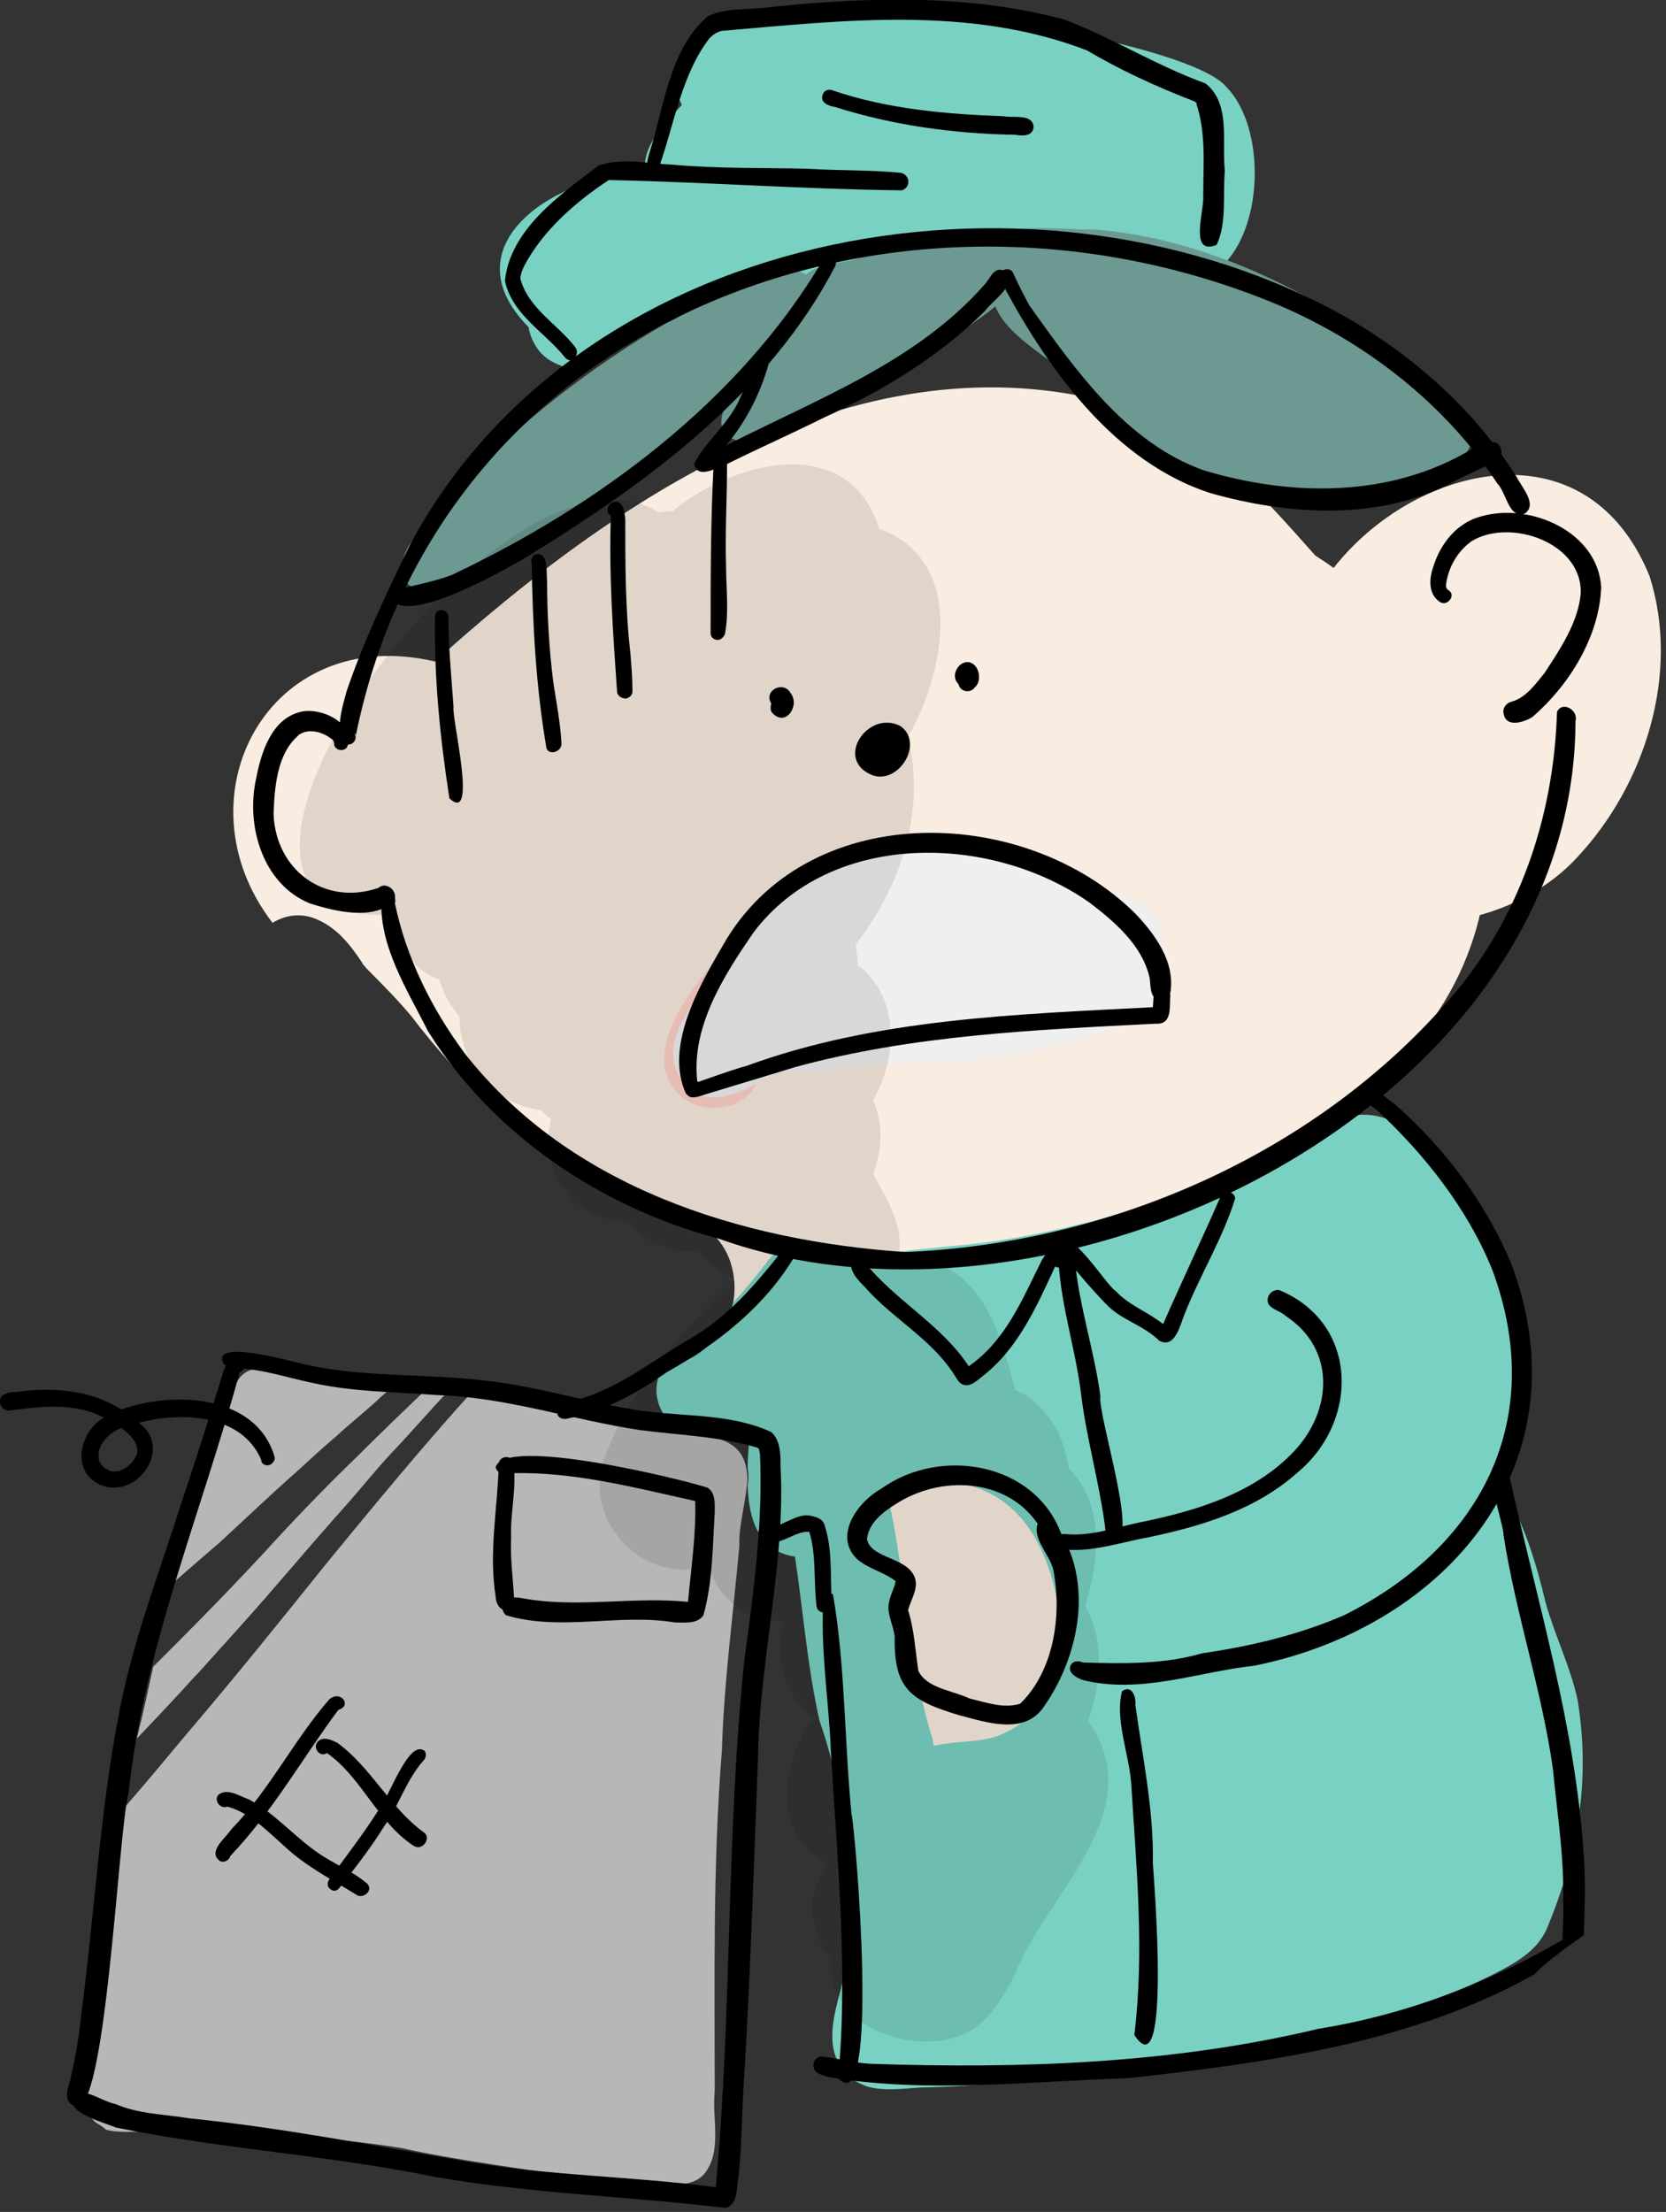 <?xml version="1.0" encoding="utf-8"?>
<!-- Generator: Adobe Illustrator 25.0.1, SVG Export Plug-In . SVG Version: 6.00 Build 0)  -->
<svg version="1.1" id="レイヤー_1" xmlns="http://www.w3.org/2000/svg" xmlns:xlink="http://www.w3.org/1999/xlink" x="0px"
	 y="0px" width="162px" height="215px" viewBox="0 0 162 215" style="enable-background:new 0 0 162 215;" xml:space="preserve">
<rect x="0" y="0" width="162" height="215" fill="#333333" stroke="none"/>
<style type="text/css">
	.st0{fill:#F9ECE0;}
	.st1{fill:#79D1C3;}
	.st2{fill:#6C9992;}
	.st3{fill:#B7B7B7;}
	.st4{fill:#FFD2C6;}
	.st5{fill:#EFEFEF;}
	.st6{opacity:0.1;}
</style>
<g>
	<path class="st0" d="M71.2,127.1c0.3-1.3,0.3-2.6,0-3.8c-0.6-2.7-2.8-4.6-5.3-5.5c-0.8-0.3-1.6-0.5-2.4-0.7
		c-1.2-0.4-2.3-0.9-3.5-1.4c-1.2-0.5-2.4-0.9-3.6-1.4c-0.4-0.2-0.8-0.4-1.2-0.7c-1.9-1.3-3.8-2.6-5.6-4.1c-1-1-2-2-2.9-3
		c-0.9-1-1.8-2-2.8-3c-1.3-1.5-2.6-3-3.8-4.6c-1.4-1.7-2.9-3.2-4.5-4.8c-0.1-0.2-0.3-0.3-0.4-0.5c0,0,0.1,0.1,0.1,0.1
		c-1.2-1.8-2.4-3.4-4.4-4.3c-1.5-0.7-3.1-0.5-4.4,0.3c-9.4-12.2-0.4-29.2,15.8-25.4C59.7,48.6,82.9,32.9,107.4,39
		c8.8,1.6,14.8,8.6,20.5,15c20.1,12.8,23.3,38.9,3.1,53.4c-10.3,7.6-22.7,11.4-35.1,14.4c-7.5,5-16.6,7.4-25.5,7.1
		C70.8,128.3,71,127.7,71.2,127.1z"/>
	<path class="st0" d="M128.7,84.3c-1.9-3-2.2-6.4-1-9.7C116.4,55.2,151,32.9,160.4,56c3,9.4-0.4,20.3-7.1,27.4
		C147.2,90,134.3,92.8,128.7,84.3z"/>
	<path class="st0" d="M84.4,160.7c-4.5-6.2-2.3-16.1,5.4-18.5c12.4-3.8,20.1,12.6,15.8,22.6C101.1,176.4,84.1,173.1,84.4,160.7z"/>
	<path class="st1" d="M52.2,33.8c-0.4-0.6-0.7-1.3-0.8-2c-8.1-8.2,3.2-15,11.3-15c0,0,0-0.1,0-0.1c-0.2-2.7,1.9-4.6,3.6-6.5
		c-7.6-15.9,48-7.6,52.9-1.8c5.3,5.3,3.1,21.6-6.6,18.8c-11.8-3.9-24.1-2.2-35.7,1.4c0-0.3,0-0.5-0.1-0.8c-0.4-1.1-1.8-0.9-2.7-0.7
		c-1.6,0.4-3.1,0.9-4.7,1.4c-1.7,0.5-3.3,1-4.9,1.7c-1.6,0.7-3.1,1.5-4.6,2.3c-1.7,0.9-3.4,2-5,3.1c-0.1,0-0.1,0-0.2,0
		C53.6,35.2,52.8,34.7,52.2,33.8z"/>
	<path class="st1" d="M74.9,28.9c0.1-0.1,0.3-0.1,0.4-0.1c0,0.1,0,0.2,0,0.3c-1,0.3-2,0.7-3,1C73.2,29.6,74,29.2,74.9,28.9z"/>
	<path class="st1" d="M83.2,202.3c-5.1-3.6,0.1-9.8-0.7-14.8c0.1-6.8-0.5-13.7-2.8-20.2c-1.2-5.3-1.6-10.7-2.4-16
		c-3.5-0.5-4.5-3.6-4.6-6.9c0.1-0.6,0.1-1.1,0-1.7c0-1.1,0.1-2.1,0.2-3c-1.3-0.6-2.6-0.4-3.9-0.3c-1.3-0.4-2.5-0.8-3.8-1.1
		c-1.6-1.6-1.8-3.9-0.6-5.6c1.4-0.1,2.8-0.6,3.9-1.6c1.3-1.1,2.3-2.4,2.7-4.1c0-0.1,0.1-0.3,0.1-0.4c1.1-1.2,2.1-2.4,3.1-3.7
		c0,0,0,0,0,0c0.4-0.6,0.9-1.1,1.6-1.4c1.8-0.9,4.2-0.2,5.2,1.5c5.5-1.8,11.4-1.6,17-2.6c10.5-1.8,21-5.3,30.3-10.6
		c2.4-1.9,5.8-2,8.2,0.1c4.5,2.7,7.3,7.2,9,12.1c3.5,7.1,3.7,15.3,0.4,22.6c2.1,3.4,3.3,7.4,4.2,11.2c0.9,3.2,2.4,6.2,3.1,9.4
		c1.3,8,0,15.1-3,22.3c-0.9,2-2.7,3.1-4.6,4.1c-4.2,2.2-8.6,3.6-13.1,4.9c-8.6,2.1-17.4,4-26.3,4.6c-5.5,1.1-11.1,1.7-16.8,1.8
		c-1.7,0.1-3.6,0.4-5.3-0.1C84,202.7,83.6,202.5,83.2,202.3z M86.2,144.8c1.9,8.1,2,16.4,4.5,24.3c0,0.2,0.1,0.4,0.1,0.6
		c2.6-0.6,4.5-0.2,6.8-1.2c5.5-2.7,6.9-7.8,5.1-13.4c-1.2-5.7-4-9.4-8.1-10.6C92.2,143.7,89.4,143.8,86.2,144.8z"/>
	<path class="st2" d="M39.1,55.6c-0.2-1.9,1.3-3.6,2.5-4.9c0.4-1.5,2-2.3,3-3.4c5.9-6.2,12.8-11.6,20.2-15.9
		c3.4-1.5,10.4-7.2,13.7-4.6c1.5,1.4,1.7,4.3-1,3.9c-3,5.5-8.7,9.5-13.7,13.2c-4.5,3.4-9.3,6.6-14.2,9.5c-2.2,1.3-4.5,2.2-6.7,3.3
		C41.5,57.7,39.4,57.5,39.1,55.6z"/>
	<path class="st2" d="M70.6,42.2c-0.9-0.9-0.3-2.5,0.3-3.2c2-3.6,4.4-6.9,7.1-10.1c-1.1-2.9,2.8-3.2,4.8-3.6
		c3.3-0.9,6.7-2.2,10.2-1.8c1.9-0.3,3.9-0.7,5.7,0c6.5,3.2-11.1,12.1-13.7,13.7c-2.7,1.4-5.4,2.7-8.1,4C74.9,41.8,72.5,44,70.6,42.2
		z"/>
	<path class="st2" d="M118.2,47.7c-5.5-1.9-10.2-5.5-13.4-10.4c-2.9-3-9.7-5.6-8.1-10.7c-1.7,0.5-2.8-1.7-1.7-2.9
		c3.2-2.3,7.7-1.3,11.4-1.4c11,0.9,21,6,29.8,12.4c13,9.2,5.7,11.7-5.9,12.8c-0.9,0.6-2,0.7-3.1,0.7C124.5,49.9,121,48.4,118.2,47.7
		z"/>
	<path class="st3" d="M9.3,206.3c-2.7-2.5-0.6-6.7-0.5-9.8c1.1-5.6,1.9-10.9,2.6-16.5c0.2-1.4,0.4-2.9,0.7-4.3c2-2.3,4-4.7,6-7.1
		c4.7-5.5,9.2-11.1,13.7-16.7c4.6-5.6,9.2-11.2,14-16.5c6.5,0.8,13,1.4,19.3,3c1.3,0.3,2.5,0.7,3.8,1.1c0.5,0.2,1,0.3,1.4,0.5
		c1.5,0.6,2.1,1.6,2.3,2.9c0.1,0.5,0.1,1.1,0,1.7c-0.2,1.9-0.8,4-0.7,5.6c-0.6,6.7-1.5,13.2-1.7,19.9c-0.9,11.2-0.7,22.1-0.7,33.2
		c-0.3,2.6,0.8,5.9-1.1,8.1c-0.8,0.8-1.8,0.9-2.9,1c-3.1,0.1-6.3-0.2-9.4-0.7c-5.5-1-11.7-1.7-17-2.9c-8-1.3-16.1-1.5-24.2-1.6
		c-1.5-0.1-3.2,0.2-4.6-0.2C10,206.7,9.6,206.5,9.3,206.3z"/>
	<path class="st3" d="M14.9,162c0.9-0.9,1.7-1.7,2.6-2.6c2.8-2.8,5.5-5.6,8.2-8.5c2.9-3.2,5.9-6.3,9-9.3c2.3-2.3,4.6-4.5,7-6.8
		c0.7,0.1,1.3,0.2,2,0.3c-1.9,2-3.7,4.1-5.6,6.1c0,0,0,0,0,0c-1.4,1.5-2.7,3.1-4,4.6c-2.5,2.8-5,5.7-7.5,8.6
		c-2.4,2.8-4.9,5.5-7.4,8.3c0,0,0,0,0,0c0,0-0.1,0.1-0.1,0.1c0,0,0,0-0.1,0.1c0,0,0,0,0,0l0,0c0,0,0,0,0,0c0,0,0,0,0,0
		c0,0,0,0-0.1,0.1c0,0,0,0,0,0c0,0,0,0,0,0c0,0,0,0,0,0c0,0,0,0,0,0c-1.8,2-3.7,4-5.6,6C13.9,166.6,14.4,164.3,14.9,162z"/>
	<path class="st3" d="M18.9,163C18.9,163,18.9,163,18.9,163C18.9,163,18.9,163,18.9,163z"/>
	<path class="st3" d="M19,162.9C19,162.9,19,162.9,19,162.9C19,162.9,19,162.9,19,162.9C19,162.9,19,162.9,19,162.9
		C19,162.9,19,162.9,19,162.9C19,162.9,19,163,19,162.9C19,163,19,163,19,162.9z"/>
	<path class="st3" d="M21.6,136.7c0.1-0.9,0.4-2,1.4-2.3c0.8-1.6,2.6-1.6,4.2-1.3c3.2,0.5,6.5,0.6,9.7,1c0.6,0.1,1.2,0.2,1.8,0.3
		c-0.7,0.6-1.4,1.1-2,1.7c-1.3,1.2-2.7,2.3-4,3.5c0,0,0,0,0,0c0,0,0,0,0,0c-1.3,1.1-2.6,2.3-3.8,3.4c0,0,0,0,0,0c0,0,0,0,0,0
		c0,0,0,0,0,0c0,0,0,0,0,0c0,0,0,0,0,0c0,0,0,0,0,0c0,0,0,0,0,0c0,0,0,0,0,0c0,0,0,0,0,0c0,0,0,0,0,0c0,0,0,0,0,0c0,0,0,0,0,0
		c0,0,0,0,0,0c-2.5,2.2-4.9,4.5-7.4,6.8c-1.5,1.3-3,2.6-4.5,3.9C18.5,148,20.1,142.3,21.6,136.7z"/>
	<path class="st3" d="M28.9,143C28.9,143.1,28.9,143.1,28.9,143C28.9,143.1,28.9,143.1,28.9,143C28.9,143.1,28.9,143.1,28.9,143z"/>
	<path class="st4" d="M66,106.4c-4.9-5,4.1-13.6,7.5-17.3c11.5-12.5,27.9-8.6,38.7,2.5c1.8,2.9,0.1,6.7-3.2,7.3
		c-5.1,0.7-10.3,0.5-15.4,1c-6.9,0.4-13.4,2.3-19.7,4.2C73.4,107.9,68.5,108.7,66,106.4z"/>
	<path class="st5" d="M66.2,104.9c-2.6-4.2,2.3-8.6,4.9-11.7c1.5-3.2,4-5.8,7-7.7c11.4-7,21.9-2.8,32.8,2.4c2.1,1.1,1.9,3.2,2.5,5
		c1,6.6-7.9,7.8-12.6,9.2c-4.5,1.1-9.2,1.1-13.8,1.3c-3.8-0.2-7.6,1.4-11.3,0.7C72.8,105.8,68.7,108.5,66.2,104.9z"/>
	<path class="st6" d="M80.9,192.1c-0.1-0.5-0.1-1.1-0.1-1.6c-1.6-2-2.3-4.8-1.4-7.2c0.3-0.8,0.7-1.5,1-2.2
		c-5.5-2.9-4.4-9.8-1.3-14.2c-0.5-0.3-0.9-0.7-1.3-1.2c-2-2.3-2.3-5.3-1.6-8.1c-3.5,0.2-6.4-2.3-7.3-5.4c-5.9,1.9-11.8-3.7-10.4-9.7
		c2.3-7,7.7-13.1,13-18.2c-1.4-0.5-2.7-1.4-3.6-2.7c-2.6,0.2-5.2-0.7-6.8-2.9c-5.2,0.2-8.9-5-7.5-9.9c-0.1-0.1-0.3-0.2-0.4-0.3
		c-0.2-0.2-0.4-0.4-0.6-0.6c-4.5-0.5-8-4.6-7.9-9.1c-0.9-1-1.6-2.3-2-3.6c-0.1,0-0.2-0.1-0.3-0.1c-2.4-1-3.9-3.6-4.4-6.2
		c-25.7,1.3,11.3-48.8,26-39.1c0.5-0.1,0.9-0.1,1.4-0.1c5.9-4.9,17.1-7.8,20.1,1.7c8.5,3.1,6.4,13.9,2.8,20.2c0,0,0,0,0,0
		c1.7,7.3-0.6,14.4-5.1,20.2c0.1,0.7,0.2,1.4,0.2,2c4.1,3.1,3.9,9,1.5,13.1c0.5,1.2,0.8,2.5,0.7,3.8c0,1.2-0.3,2.3-0.7,3.4
		c1.3,2.4,3,5,2.5,7.9c7.8,0.4,9.7,6.8,11.3,13.1c0.8,0.3,1.5,0.8,2.1,1.4c1.9,1.7,2.8,3.9,3.1,6.2c3.6,3.6,3,9,1.6,13.4
		c1.8,3.1,1.6,6.9,0.6,10.3c-0.1,0.3-0.2,0.6-0.3,0.9c6.3,8.7-4.3,17.1-7.2,24.8c-1.1,2-2.1,3.9-4.1,5.2
		C90.4,199.9,81.9,198,80.9,192.1z"/>
	<path d="M146.2,69.3c-0.1-0.5,0.3-1,0.8-1.1c1.4-0.4,2.3-1.7,3.2-2.8c1.5-2.3,3.2-4.8,3.5-7.6c0.3-5-6.8-7.5-10.6-5.2
		c-1.4,1-2.3,2.6-2.5,4.3c0,0.2,0.1,0.4,0.3,0.5c0.7,0.5-0.2,1.6-0.9,1.1c-1.2-0.8-1-2.4-0.6-3.5c0.7-2.2,2.3-4.2,4.6-4.8
		c4.8-1.4,11.4,1.5,11.7,6.9c-0.2,4.8-3.1,9.5-6.7,12.6C148.2,70.2,146.4,70.8,146.2,69.3z"/>
	<path d="M75.1,69.3c-0.2-0.2-0.2-0.6-0.1-0.9c-0.8-1.3,1.2-2.3,1.9-1C77.8,68.6,76.4,70.7,75.1,69.3z"/>
	<path d="M93.2,66.5C93.2,66.5,93.2,66.5,93.2,66.5c-1-1,0.4-2.8,1.5-1.9c0.6,0.5,0.7,1.7,0.1,2.2C94.4,67.4,93.4,67.3,93.2,66.5z"
		/>
	<path d="M84.7,75.3c-3.6-1.6-0.2-6.4,2.9-4.7C89.9,72.3,87.3,76.4,84.7,75.3z"/>
	<path d="M66.7,106.3c-2.2-4.8,1.6-11,4-15.1c8.4-13.6,29.1-12.9,39.7-2.4c1.9,2,3.9,4.7,3.4,7.7c-0.1,0.4-0.5,0.7-0.9,0.7
		c-1.1,0-1-1.3-1.1-2.1c-0.7-3.2-3.4-5.5-5.9-7.4c-9.6-6.7-25.1-7-32.6,2.9c-2.9,4.2-6.1,9.2-5.5,14.5
		C68.8,105.7,67.5,107,66.7,106.3z"/>
	<path d="M66.7,106.1c0-0.3,0.2-0.6,0.5-0.7c1.8-0.6,3.6-1.3,5.4-1.8c12.6-4.6,26.2-5,39.5-5.7c0.1-0.7-0.1-1.9,0.9-1.9
		c0.5,0,0.8,0.4,0.8,0.8c-0.1,1.1,0.2,2.8-1.4,2.7c-11.7,0.6-23.6,1.1-35,4.2c-3,0.9-5.9,1.8-8.9,2.7
		C67.9,106.6,66.9,107,66.7,106.1z"/>
	<path d="M33.3,72c-0.6-1.5,0-3.3,0.4-4.8c1.7-5,4-9.8,6.3-14.5c17-31.3,61.6-38.5,91.2-21.7c6.5,3.8,12.3,9,16.3,15.4
		c0.5,1,2,2.6,0.8,3.5c-1.6,0.6-1.8-2-2.7-2.9c-5.1-7.8-12.9-13.8-21.4-17.4c-36.5-15.2-81.3,0.9-89.6,41.9c0-0.1,0-0.2-0.1-0.2
		C34.9,72.2,33.7,72.8,33.3,72z"/>
	<path d="M38.1,58.2c-0.1-0.4,0.1-0.7,0.5-0.9c1.7-0.4,3.7-0.8,5.3-1.4C58.1,49.2,71.9,39,80,25.3c0.4-0.7,1.6-0.2,1.2,0.6
		c-6.4,12.3-18.1,20.9-29.6,28C49.5,55.2,39.5,60.9,38.1,58.2z"/>
	<path d="M67.5,45.1c0.9-2,3.5-4,4.5-6.5c0.6-1.3,1.3-2.7,1.6-4.1c0.1-0.3,0.4-0.6,0.8-0.5c0.3,0.1,0.6,0.5,0.5,0.8
		c-0.8,3.1-2.2,6-4.3,8.5c8.8-4.5,18.5-8.1,25.1-15.6c0.6-0.6,0.9-1.8,1.9-1.4c1.7,1.1-1.1,2.9-1.8,3.9c-4.5,4.5-10,7.8-15.7,10.4
		c-3.2,1.6-6.4,3-9.6,4.6C69.6,45.5,67.8,46.6,67.5,45.1z"/>
	<path d="M117.6,47.9c-9.1-3-15.4-11.6-19.8-19.7c-0.2-0.6-0.8-1.4-0.3-1.9c0.3-0.2,0.8-0.2,1,0.2c0.5,1.1,1,2.1,1.6,3.2
		c4.5,6.3,9.4,13.3,16.9,16c8.6,2.6,18.3,2.7,26.2-2.1c0.9-0.5,2.6-1.3,2.8,0.3c0,0.4-0.2,0.7-0.5,0.9c-1.3,0.7-2.6,1.2-3.9,1.9
		C134.3,50.7,125.3,50.1,117.6,47.9z"/>
	<path d="M54.9,34.7c-1.9-2.4-5.1-4.1-5.8-7.4c0.5-5,5.4-8.4,9.1-11.2c2.2-0.8,4.8-0.2,7.1-0.1c4.4,0.4,8.8,0.3,13.2,0.4
		c3,0.2,6.1,0.1,9.1,0.4c0.9,0.2,1,1.4,0.1,1.7c-9.4-0.1-19-0.8-28.5-1c-3.2,2.1-6.4,4.9-8.2,8.3c-0.2,0.4-0.4,0.9-0.4,1.3
		c0.8,2.9,3.6,4.4,5.3,6.6C56.5,34.4,55.6,35.6,54.9,34.7z"/>
	<path d="M63.2,14.7c1.4-4.4,1.9-9.9,5.6-13.1c1.8-0.9,4-0.6,6-0.9c9.5-1,19.4-1.3,28.7,1.2c4.7,1.8,9,4.5,13.7,6.2
		c2.5,1.9,1.6,5.7,1.9,8.5c-0.2,2.3,0.2,5.2-0.8,7.2c-2.7,1.1-1.2-3.3-1.3-4.7c0-3,0.3-6.3-0.7-9.1c0,0,0,0.1,0.1,0.1
		c0-0.1-0.3-0.3-0.4-0.3c-3.6-1.4-7.1-3-10.3-4.9C94.3,0.5,81.9,2,70.2,3c-0.5,0.1-0.9,0.4-1.2,0.7c-2.7,3.5-3.4,8.2-4.8,12.2
		c0.3,0.5-0.2,1.2-0.8,1C62.6,16.7,63,15.3,63.2,14.7z"/>
	<path d="M81.2,10.4c-0.6-0.1-1.5-0.4-1.2-1.2c0.1-0.4,0.6-0.6,1-0.4c5.3,1.8,11,2.3,16.6,2.5c0.9,0.2,2.9-0.3,2.9,1.1
		c-0.1,0.9-1.2,0.8-1.8,0.7C92.8,13,86.9,12.2,81.2,10.4z"/>
	<path d="M30.1,87.8c-4.6-1.9-6.2-7.6-5.2-12.1c0.5-2.6,1.5-5.8,4.3-6.5c1.9-0.5,5.3,1,4.6,3.3c-0.2,0.6-1.2,0.5-1.3-0.1
		c0-0.3-0.1-0.5-0.3-0.6c-0.9-0.7-2.2-1-3.1-0.4c0,0-0.1,0-0.1,0.1c0,0,0,0,0,0c-2.1,1.8-2.3,5.1-2.4,7.6c0.2,5.5,5,9,10.2,7.2
		c0.8-0.7,2,0.4,1.5,1.3C36.3,89.5,32.6,88.6,30.1,87.8z"/>
	<path d="M69.9,120.4c-11.4-3-22-10.1-28.3-20.2c-2-4-4.8-8.3-4.5-12.9c0.4-0.7,1.6-0.3,1.3,0.5c1.1,5.3,3.6,10.3,6.8,14.6
		c10.2,13,26.8,18.2,42.8,19.3c19.8-0.8,39.7-9.4,52.8-24.4c6.9-7.8,10.3-17.9,10.6-28.1c0.5-1.1,2.1-0.2,1.8,0.9
		C153.1,107.7,102.7,132.2,69.9,120.4z"/>
	<path d="M43.7,77.6c-0.9-5.8-1.5-11.7-1.4-17.6c0-0.4,0.2-0.7,0.6-0.7c0.3,0,0.7,0.2,0.7,0.6c0,3,0.3,5.9,0.5,8.8
		C43.9,69.8,46.5,80.2,43.7,77.6z"/>
	<path d="M53.1,72.5c-1-5.9-1.3-11.8-1.4-17.7c-0.1-0.3,0-0.7,0.3-0.9c1.4-0.4,1.1,1.8,1.2,2.6c0,3.3,0.2,6.6,0.6,9.8
		c0.3,2,0.7,4,0.8,6c0,0.4-0.3,0.7-0.7,0.8C53.4,73.2,53.1,72.9,53.1,72.5z"/>
	<path d="M60,67.2c-0.4-5.7-0.8-11.4-0.6-17.1c-0.6-0.3-0.3-1.2,0.3-1.3c0.9-0.2,1,0.9,1.1,1.6c0,4.4,0,8.8,0.5,13.1
		c0.1,1.2,0.2,2.5,0.2,3.7c0,0.4-0.3,0.6-0.6,0.7C60.4,67.9,60,67.6,60,67.2z"/>
	<path d="M69.1,61.6c0-5.5,0-11.1,0.3-16.6c0-0.4,0.2-0.7,0.6-0.7c0.4,0,0.7,0.2,0.7,0.6c0,3.4-0.2,6.8-0.1,10.1
		c0,2.2,0.3,4.4-0.1,6.6c-0.1,0.3-0.4,0.6-0.7,0.6C69.4,62.2,69.1,61.9,69.1,61.6z"/>
	<path d="M93.2,166.7c-4.6-1.4-6.3-2.5-6.2-7.6c-0.1-0.9-0.5-1.7-0.6-2.6c-0.1-1,0.5-1.9,0.7-2.8c-1.1-0.9-2.7-1.2-3.8-2.2
		c-2.3-2.3,0.2-5.6,2.4-6.8c5.7-4.1,14.9-2.6,17.5,4.4c3.1,5.2,1.6,12.1-1.7,16.8C99.6,168.7,95.9,167.4,93.2,166.7z M94.3,165.1
		c1.7,0.4,3.3,1,4.9,0.5c0,0,0,0,0,0c3.3-3.2,4.1-8.7,3.2-13.1c-0.4-1.5-2-2.9-1.5-4.4c-3.1-4.5-9.5-4.7-13.8-1.9
		c-1.3,0.8-2.7,1.9-2.8,3.5c0,0,0,0,0,0c0,0,0-0.1,0-0.1c0.4,1.9,3.7,1.7,4.6,3.6c0.5,1.1-0.3,2.2-0.6,3.3c0.6,1.9,0.7,3.9,1,5.9
		C90.1,164.1,92.6,164.3,94.3,165.1z"/>
	<path d="M105.3,163.3c-0.6-0.2-1.5-0.7-1.2-1.4c0.2-0.5,0.8-0.5,1.2-0.3c3.9,0.1,7.8,0.2,11.6-0.9c4.8-0.7,9.4-1.8,13.8-3.7
		c13.4-6.7,19.8-19.1,14.4-33.6c-2.4-5.9-6.5-11.1-11.1-15.4c-0.4-0.4-1.4-0.7-0.9-1.5c0.8-0.9,1.8,0.4,2.5,0.8
		c4.8,4.2,8.8,9.5,11.3,15.4c7.4,19.4-6.1,35.4-24.9,39.2C116.5,162.5,110.9,164.7,105.3,163.3z"/>
	<path d="M103.5,150.6c-1-0.2-1.2-1.5,0-1.5c2.6,0.3,5.1-0.7,7.7-1.2c5.3-1.1,10.8-2.8,14.6-6.8c3.8-4,4.1-10-0.8-13.2
		c-0.6-0.6-2-0.7-1.7-1.8c0.1-0.4,0.6-0.8,1.1-0.7c7.7,3.2,7.8,12.7,1.8,17.7c-4,3.6-9.2,5.2-14.4,6.3
		C109,149.9,106.2,150.9,103.5,150.6z"/>
	<path d="M7.3,204.7c-1.1-0.3-0.8-1.5-0.5-2.4c0.5-2.2,0.9-4.3,1.1-6.5c1.3-9.8,1.8-19.7,3.7-29.4c1.3-6.8,3.8-13.3,5.9-19.9
		c1.4-4.2,2.8-8.5,4.1-12.8c0.2-0.8,0.8-2.1,1.8-1.6c0.6,0.2,0.5,1.1-0.1,1.3c-3.7,13.6-9.3,26.8-10.8,40.9
		C11.5,177.8,10.3,206.2,7.3,204.7z"/>
	<path d="M11.3,206.8c-1.2-0.5-6.1-1.8-3.5-3.4c1.2,0,2.3,0.9,3.4,1.1c2.3,1,4.8,1,7.2,1.4c8.9,0.9,17.6,2.6,26.4,4.1
		c8.2,1.5,16.6,1.5,24.8,2.6c1.6-17.1,1-34.4,2.8-51.4c0.9-6.6,1.8-13.2,1.5-19.9c-0.1-0.3,0-0.5-0.3-0.6c-3.7-1.1-7.6-1.2-11.4-1.7
		c-6.6-1-13-3.2-19.7-3.4c-4.1-0.3-8.2-0.3-12.2-1.2c-2.4-0.5-4.7-1.3-7.2-1.4c-0.6-0.1-1.5-0.1-1.5-0.9c-0.1-1.8,7.3,0.4,8.4,0.6
		c5.7,1.2,11.5,0.8,17.2,1.5c4.7,0.5,9.2,1.9,13.8,2.7c4.6,0.9,9.7,0.3,14,2.3c0.9,0.8,0.9,2.2,0.9,3.3c0.5,9.6-2.1,19-2.2,28.6
		c-0.4,10-0.7,20.1-1.3,30.1c-0.3,4-0.2,8-0.8,12c-0.1,0.6-0.4,1.3-1.1,1.4c-9.3-1.1-18.9-1.4-28.2-3
		C32.2,209.5,21.6,208.9,11.3,206.8z"/>
	<path d="M48.8,156.4c-0.4-0.2-0.6-0.8-0.6-1.2c-0.7-4.3,0.2-8.7,0.3-12.9c0,0.1,0,0.1,0,0.1c-0.1-0.8,1.1-1.1,1.4-0.3
		c0.4,2.4-0.3,4.9-0.2,7.3c-0.1,2.1,0.2,4.1,0.3,6.2C50.1,156.2,49.3,156.7,48.8,156.4z"/>
	<path d="M49.2,157c-0.6-0.5-0.4-1.6,0.4-1.7c0.7-0.1,1.4,0.1,2.1,0.2c5,0.7,10.1-0.3,15.2,0.2c0.3-3.3,0.8-6.5,0.7-9.8
		c-5.9-1.3-11.9-2.9-18-2.7c-0.5,0.3-1.3,0-1.4-0.6c0.9-3,17.8,1.1,20.6,2c0.8,0.5,0.7,1.6,0.7,2.4c-0.2,3.3-0.2,6.8-1.1,10
		c-0.6,0.9-1.9,0.7-2.8,0.7C60.2,156.8,54.5,158.6,49.2,157z"/>
	<path d="M21.4,180.9c-1.3-0.9,0.6-2.3,1.1-3.1c3.7-3.8,6.1-8.7,9.5-12.6c1.1-1,2.3,0.6,0.9,1c-3.5,4.7-6.4,9.9-10.5,14.2
		C22.3,180.8,21.8,181.1,21.4,180.9z"/>
	<path d="M32.1,183.6c-0.3-0.2-0.3-0.6-0.1-0.9c1.6-2.2,3.3-4.4,4.7-6.6c1-1,3-7.2,4.6-5.9c0.2,0.3,0.1,0.7-0.1,0.9
		c-1.7,1.9-2.4,4.4-3.9,6.5c-1.3,2.1-2.8,4-4.3,5.9C32.8,183.8,32.4,183.9,32.1,183.6z"/>
	<path d="M34.7,184.2c-2.4-1.5-5-2.8-7.1-4.8c-1.7-1.5-3.3-3.2-5.5-3.8c-0.7,0.3-1.4-0.7-0.8-1.2c0.9-0.6,2,0.2,2.9,0.5
		c2.8,1.5,4.8,4.1,7.5,5.7c1.3,0.8,2.7,1.4,3.9,2.4c0.3,0.2,0.4,0.6,0.2,0.9C35.5,184.3,35,184.4,34.7,184.2z"/>
	<path d="M40.2,179.4c-3.5-2.3-5-6.6-8.4-9c-0.8,0.5-1.5-0.7-0.8-1.2c0.5-0.4,1.2-0.1,1.8,0.2c3.3,2.4,5.1,6.3,8.4,8.7
		C42,178.6,41.1,180,40.2,179.4z"/>
	<path d="M9.7,144.3c-2.8-1.3-2-5.1,0.4-6.5c-2.8-1.5-6.1-1.1-9.2-0.7c-0.9,0.1-1.3-1.3-0.4-1.6c0.4-0.2,0.8-0.2,1.1-0.2
		c3.5-0.5,7.2-0.2,10.2,1.7c5-1.8,13.1-1.5,14.9,4.6c0.1,0.3-0.2,0.7-0.5,0.8c-0.4,0.1-0.8-0.1-0.8-0.5c-1.9-4.5-7.9-4.7-11.9-3.6
		C16.9,140.7,13.3,145.9,9.7,144.3z M10.8,143c1.1,0.2,2.1-0.7,2.5-1.6c0.3-1.1-0.7-2-1.5-2.6c-1.1,0.4-2.4,1.6-2.2,2.9
		C9.6,142.3,10.2,142.8,10.8,143z"/>
	<path d="M152,184.7c0.1-4.4-0.6-8.5-1-12.8c-1.1-7.7-3.6-15-4.8-22.7c0-1.3-2.3-6.9,0.1-6.6c0.4,0.1,0.8,0.6,0.5,1
		c2.7,12.2,6.4,24.2,7.2,36.7c0.2,2.6,0.1,5.2,0,7.8c-0.7,0.5-1.4,1-2.1,1.5c0,0,0,0,0,0C151.9,188.1,152.1,186.4,152,184.7z"/>
	<path d="M54.2,137.4c-0.2-0.8,0.7-1.1,1.3-1.2c4.2-0.9,7.7-3.8,11.3-5.9c4.1-2.3,6.9-5.7,9.7-9.3c0.5-0.3,1.2,0.4,0.9,0.9
		c-2.9,5-7.6,8.7-12.6,11.5c-3,2.1-6.1,3.8-9.7,4.5C54.6,138,54.2,137.7,54.2,137.4z"/>
	<path d="M107.9,149.5c-0.5-0.4-0.4-1-0.5-1.5c-0.6-4.3-1.8-8.4-2.3-12.7c-0.6-4.6-2.1-8.9-2.2-13.5c0,0,0,0,0,0c0,0,0,0,0,0
		c-0.3-0.7,0.8-1.3,1.3-0.6c0.2,0.3,0.2,0.7,0.3,1.1c0.4,4.6,1.9,8.9,2.5,13.4C106.7,137.6,111.3,151.4,107.9,149.5z"/>
	<path d="M112.7,130.3c-1.5-1.5-3.7-2-5.1-3.5c-1.2-1.2-4-4.4-4.7-5.6c0.8-2.7,4.6,3.7,5.6,4.3c1.3,1.4,3.1,2,4.6,3.2
		c1.8-4.1,3.7-8.1,5.5-12.2c0.1-0.9,1.5-0.8,1.5,0c-1.2,3.9-3.4,7.4-4.9,11.2C114.8,128.6,114.3,131.2,112.7,130.3z"/>
	<path d="M93.7,134.6c-0.4-0.1-0.6-0.5-0.8-0.8c-2.2-3.6-6.1-5.6-8.8-8.7c-0.5-0.5-1.1-1.1-1.3-1.8c-0.2-0.7,0.7-1.2,1.2-0.7
		c3,3.8,7.5,6.1,10.2,10.2c3.6-2.5,5.2-6.5,7.1-10.3c0.3-0.5,0.7-1.1,1.4-1c0.3,0.1,0.5,0.4,0.7,0.6c0.5,0.5-0.2,1.4-0.8,1
		c-1.8,3.9-3.6,8-7.1,10.7C94.9,134.3,94.3,134.8,93.7,134.6z"/>
	<path d="M110.3,197.8c1-8.1,0.2-16.3-0.3-24.4c-0.2-2.9-1.6-6.2-0.9-9c0.9-0.7,1.4,0.5,1.3,1.3c0.7,5.1,1.8,10.2,1.7,15.4
		C112.2,182.6,113.9,203.3,110.3,197.8z"/>
	<path d="M79.1,200.6c0.1-0.4,0.4-0.8,0.9-0.7c1.6,0.2,3,0.6,4.6,0.7c14.6,0.5,29.4,0,43.6-3.4c8.7-1.4,17-4.6,24.5-9.1
		c0.4-0.1,0.7,0.1,0.8,0.3c-0.6,0.4-1.2,0.8-1.7,1.3c-0.8,0.6-1.6,1.2-2.3,1.9c-0.1,0.1-0.2,0.2-0.3,0.3c-11.9,6.7-26,8.6-39.5,10.1
		c-9.7,0.3-19.5,1.5-29.1-0.1C79.9,201.7,79,201.5,79.1,200.6z"/>
	<path d="M81.5,202c1-10.5-0.1-21.2-0.7-31.7c-0.2-5.1-1.1-10.3-0.7-15.3c0.3-0.2,0.7-0.2,0.9,0c1.2,6.9,1.1,14.3,1.8,21.3
		C83.2,178.1,85.6,206.4,81.5,202z"/>
	<path d="M79.4,156.1c-0.3-2.4,0-4.9-0.7-7.2c-1.5-0.2-3.4,2-4.8,0.5c-0.5-0.6,0.4-1.5,1-1c1.5-0.1,2.7-1.5,4.2-1
		c0.5,0.1,1,0.4,1.1,0.9c0.8,2.5,0.5,5.2,0.7,7.7C80.8,156.9,79.5,157,79.4,156.1z"/>
</g>
</svg>
